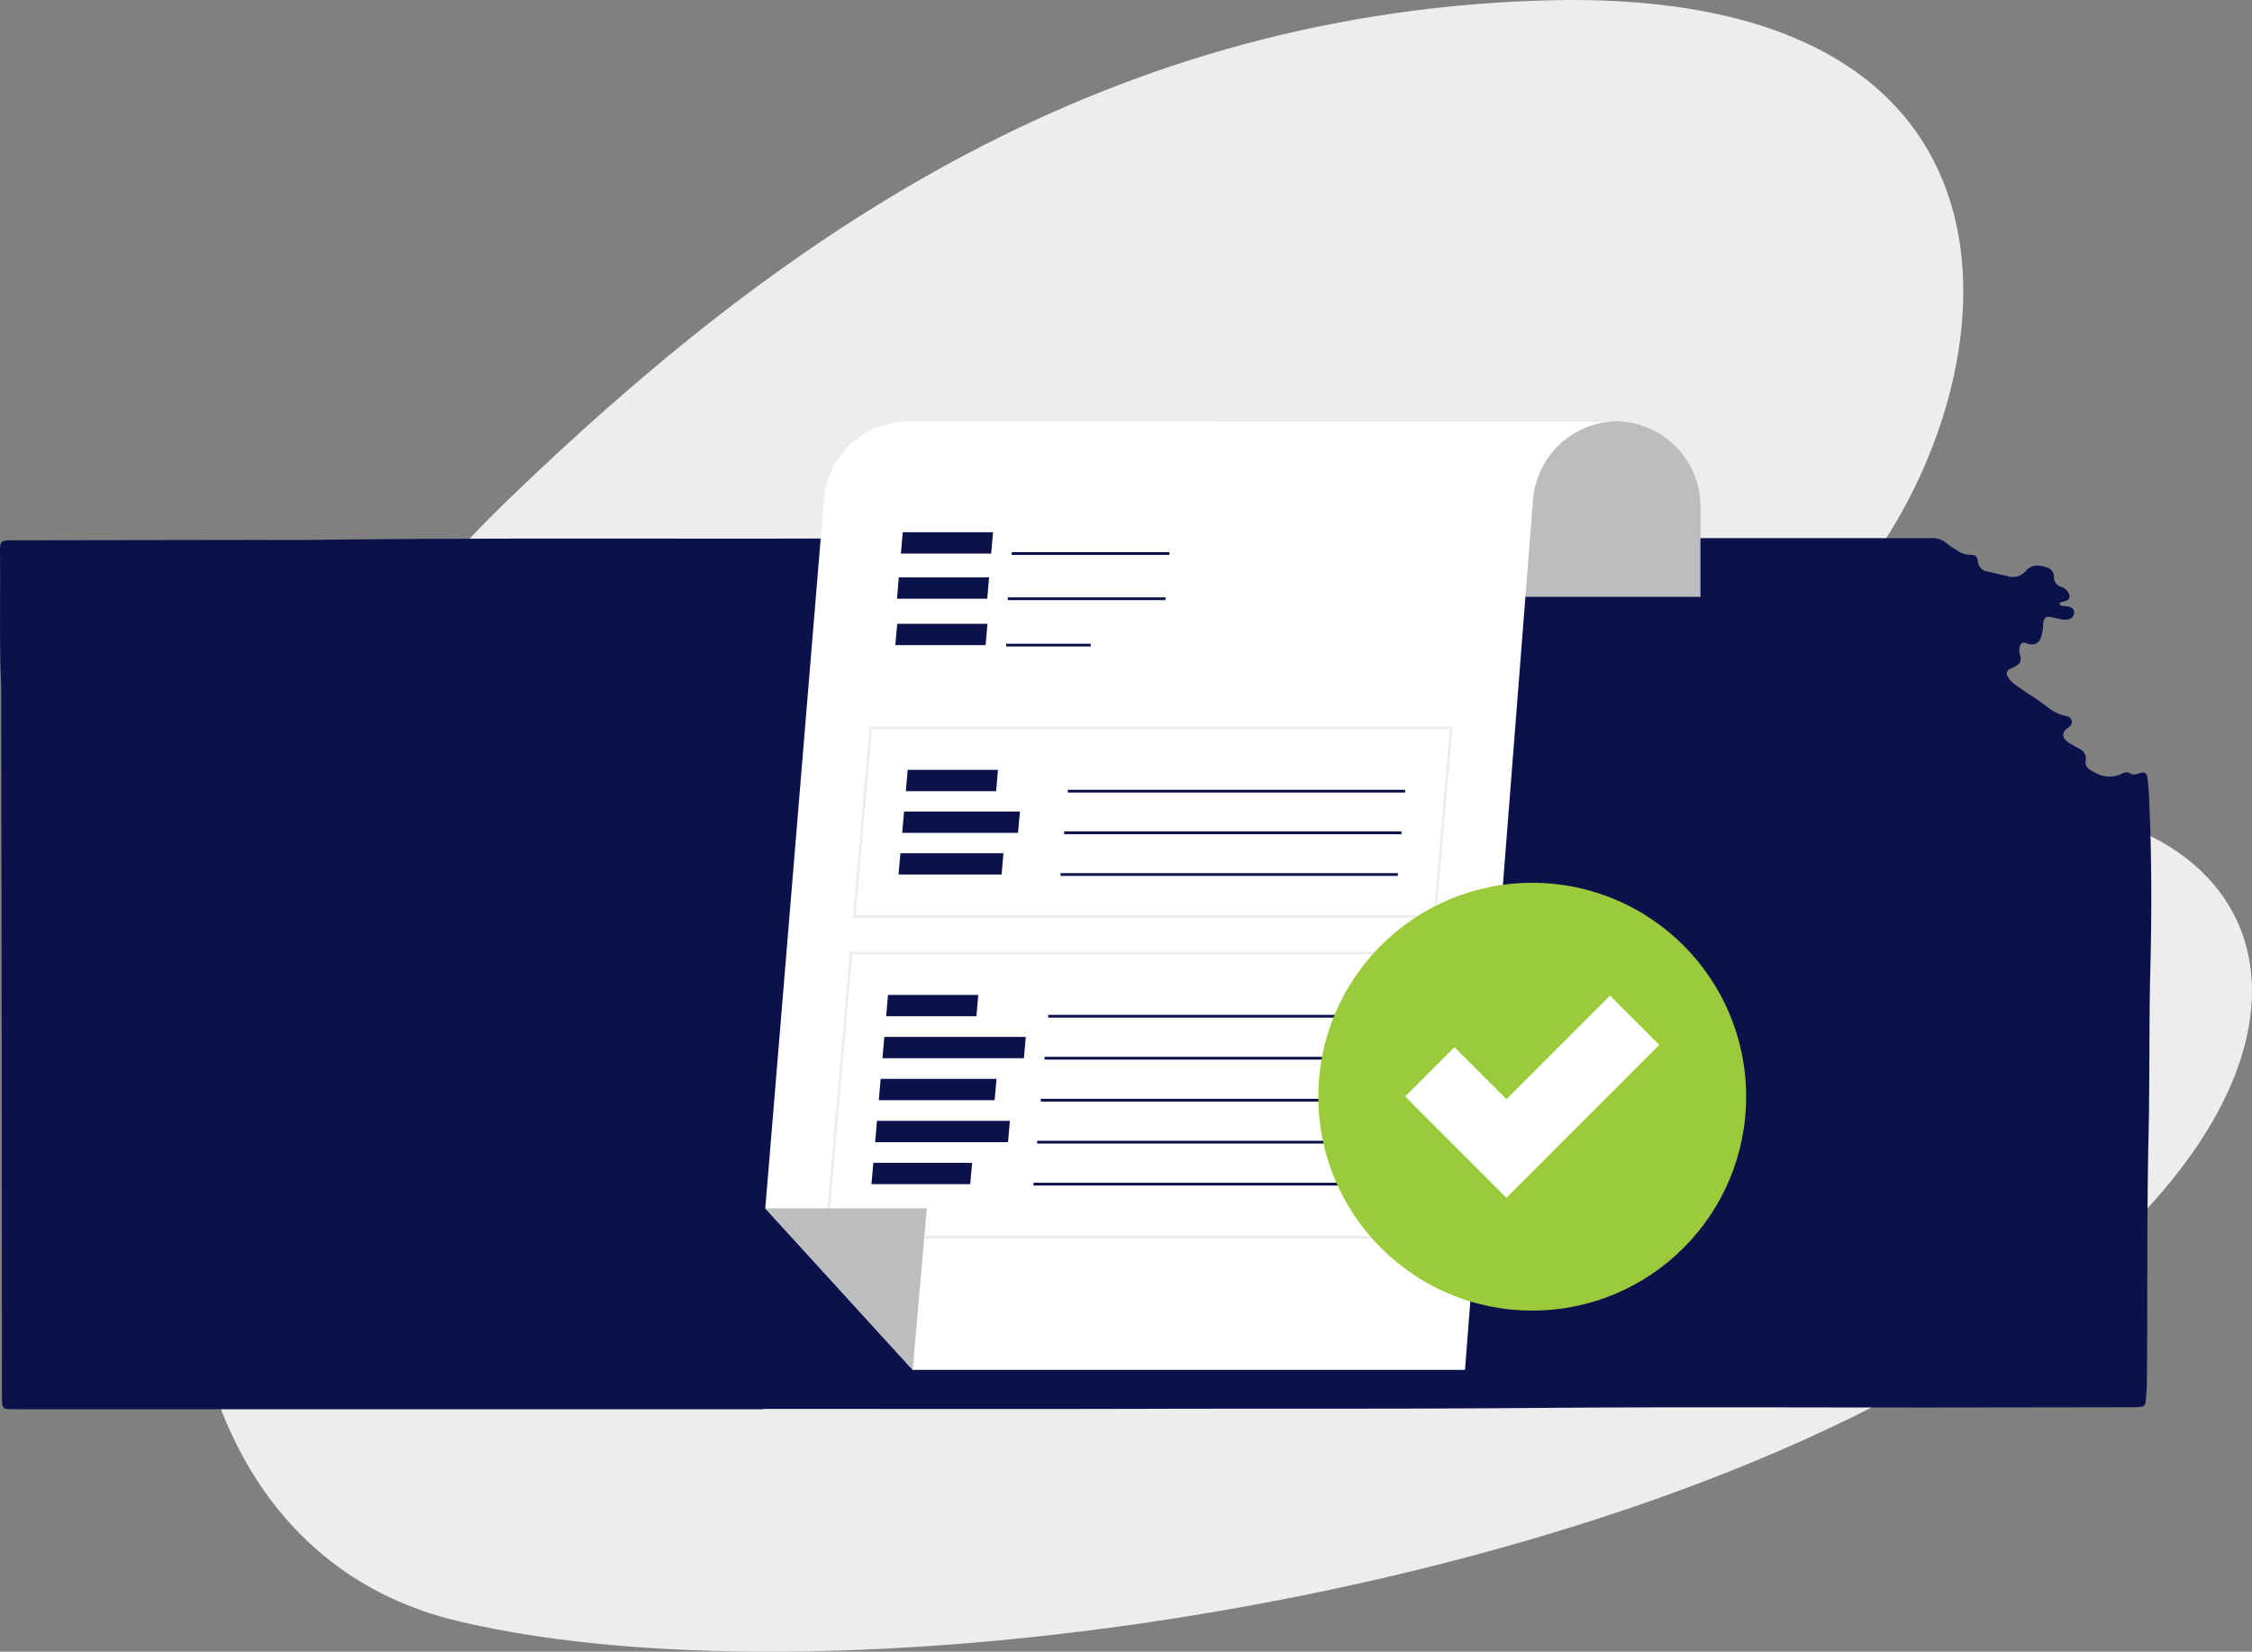 <svg id="a5acf81f-5198-4c75-91dd-de321f6159ce" data-name="Kansas" xmlns="http://www.w3.org/2000/svg" width="528.115" height="387.348" viewBox="0 0 528.115 387.348"><rect x="0" y="0" width="528.115" height="387.348" fill="#808080" stroke="none"/><path d="M210.043,191.014c61.931-59.877,137.031-113.902,242.009-117.524,116.962-4.036,112.344,81.007,79.795,128.885s-27.229,60.013,26.697,59.602c68.995-.527,88.493,59.666,10.47,117.773-90.279,67.235-279.699,95.486-370.442,73.737C107.829,431.739,116.464,281.489,210.043,191.014Z" transform="translate(-91.363 -73.352)" fill="#ededed"/><path d="M270.321,403.847q-86.441,0-172.881-.001c-1.431-0-2.864.016-4.294-.039-.825-.032-1.158-.373-1.253-1.189a16.829,16.829,0,0,1-.075-1.928q-.022-33.073-.04-66.146Q91.723,284.506,91.641,234.467c-.459-10.302-.163-20.61-.272-30.915-.007-.644-.017-1.291.03-1.932.079-1.067.409-1.421,1.425-1.512.64-.057,1.287-.045,1.931-.046q27.704-.044,55.408-.084c5.083-.007,10.166.04,15.248-.022,40.585-.5,81.172-.186,121.759-.312,21.834-.067,43.668-.04,65.501-.048q77.313-.028,154.627-.046,17.61-.004,35.221.021c.43 0.0.861.028,1.288-.001a5.369,5.369,0,0,1,4.175,1.286,19.214,19.214,0,0,0,2.132,1.443,5.626,5.626,0,0,0,3.375,1.176c1.096-.028,1.567.358,1.704,1.527a2.573,2.573,0,0,0,2.323,2.395c1.535.348,3.064.718,4.6,1.063a3.979,3.979,0,0,0,4.28-1.187c1.367-1.575,3.127-1.501,4.931-.854A2.243,2.243,0,0,1,573.04,208.628a2.274,2.274,0,0,0,1.771,2.37,2.868,2.868,0,0,1,1.776,1.752,1.043,1.043,0,0,1-.535,1.437,8.58,8.58,0,0,1-1.025.301c-.274.082-.64.167-.618.493.03.458.475.443.818.49.425.058.86.065,1.277.158.885.198,1.307.719,1.255,1.475a1.588,1.588,0,0,1-1.32,1.485,4.606,4.606,0,0,1-1.919-.034c-.771-.158-1.533-.364-2.306-.508-.984-.184-1.479.163-1.654,1.169-.086.491-.059,1.001-.128,1.496a10.747,10.747,0,0,1-.351,1.891c-.582,1.757-1.738,2.268-3.482,1.61-.863-.326-1.332-.092-1.588.778a3.266,3.266,0,0,0,.033,1.688c.416,1.852.153,2.36-1.553,3.209-.256.127-.532.217-.78.357a1.159,1.159,0,0,0-.485,1.799,5.015,5.015,0,0,0,1.557,1.749c1.223.872,2.441,1.756,3.708,2.562a41.425,41.425,0,0,1,3.698,2.575,11.028,11.028,0,0,0,4.547,2.325,3.126,3.126,0,0,1,.416.104,1.339,1.339,0,0,1,.578,2.354c-.25.251-.585.416-.841.662a1.656,1.656,0,0,0-.028,2.622,9.637,9.637,0,0,0,1.58,1.093c.548.337,1.145.596,1.684.945a2.443,2.443,0,0,1,1.354,2.677,1.933,1.933,0,0,0,1.031,2.157c2.343,1.536,4.789,2.259,7.482.916a1.935,1.935,0,0,1,2.032-.011c.772.473,1.507.066,2.264-.148,1.011-.286,1.519.034,1.654,1.074.175,1.346.303,2.703.368,4.059.655,13.591.681,27.196.329,40.788-.336,12.955-.12,25.911-.416,38.861-.443,19.396-.182,38.794-.409,58.19-.017,1.5-.142,3.001-.272,4.497-.072.826-.393,1.122-1.237,1.209a21.177,21.177,0,0,1-2.144.072q-22.228.035-44.455.062c-32.071.023-64.143-.162-96.212.111-30.064.256-60.126.115-90.189.198-29.994.083-59.989.018-89.984.018Z" transform="translate(-91.363 -73.352)" fill="#0b124b"/><path d="M285,98.796h93.778a20,20,0,0,1,20,20v21.173a0,0,0,0,1,0,0H285a0,0,0,0,1,0,0V98.796A0,0,0,0,1,285,98.796Z" fill="#bbbdbf"/><path d="M450.872,190.499a20,20,0,0,1,19.932-18.352H304.508a20,20,0,0,0-19.932,18.352l-13.745,166.229,34.567,37.881H434.917Z" transform="translate(-91.363 -73.352)" fill="#fff"/><polygon points="232.44 129.82 211.271 129.82 211.709 124.82 232.877 124.82 232.44 129.82" fill="#0b124b"/><rect x="237.263" y="129.495" width="36.977" height="0.65" fill="#0b124b"/><polygon points="231.513 140.414 210.345 140.414 210.782 135.414 231.95 135.414 231.513 140.414" fill="#0b124b"/><rect x="236.336" y="140.089" width="36.977" height="0.65" fill="#0b124b"/><polygon points="231.135 151.29 209.967 151.29 210.405 146.29 231.573 146.29 231.135 151.29" fill="#0b124b"/><rect x="235.958" y="150.965" width="19.828" height="0.65" fill="#0b124b"/><path d="M428.131,288.598H291.346l.03-.353,3.895-44.509h136.784l-.03.354Zm-136.075-.65h135.48l3.812-43.562H295.867Z" transform="translate(-91.363 -73.352)" fill="#ededed"/><path d="M421.55,363.805H284.766l.03-.353,5.856-66.93h136.784l-.03.353Zm-136.075-.65H420.955l5.773-65.982H291.249Z" transform="translate(-91.363 -73.352)" fill="#ededed"/><polygon points="233.595 185.541 212.427 185.541 212.865 180.541 234.033 180.541 233.595 185.541" fill="#0b124b"/><rect x="250.418" y="185.216" width="79.104" height="0.65" fill="#0b124b"/><polygon points="238.74 195.315 211.572 195.315 212.01 190.315 239.178 190.315 238.74 195.315" fill="#0b124b"/><rect x="249.564" y="194.99" width="79.102" height="0.65" fill="#0b124b"/><polygon points="234.885 205.09 210.717 205.09 211.154 200.09 235.323 200.09 234.885 205.09" fill="#0b124b"/><rect x="248.708" y="204.765" width="79.104" height="0.65" fill="#0b124b"/><polygon points="228.977 238.328 207.809 238.328 208.247 233.328 229.415 233.328 228.977 238.328" fill="#0b124b"/><rect x="245.8" y="238.002" width="79.103" height="0.65" fill="#0b124b"/><polygon points="240.116 248.172 206.948 248.172 207.385 243.172 240.553 243.172 240.116 248.172" fill="#0b124b"/><rect x="244.939" y="247.846" width="79.103" height="0.65" fill="#0b124b"/><polygon points="233.255 258.016 206.087 258.016 206.524 253.016 233.692 253.016 233.255 258.016" fill="#0b124b"/><rect x="244.077" y="257.691" width="79.103" height="0.65" fill="#0b124b"/><polygon points="236.393 267.86 205.225 267.86 205.663 262.86 236.831 262.86 236.393 267.86" fill="#0b124b"/><rect x="243.216" y="267.535" width="79.103" height="0.65" fill="#0b124b"/><polygon points="227.532 277.704 204.364 277.704 204.802 272.704 227.97 272.704 227.532 277.704" fill="#0b124b"/><rect x="242.356" y="277.379" width="79.103" height="0.65" fill="#0b124b"/><polygon points="179.469 283.377 217.35 283.377 214.036 321.258 179.469 283.377" fill="#bbbdbf"/><circle cx="359.328" cy="257.195" r="50.161" fill="#9bca3b"/><polygon points="353.279 280.903 329.523 257.146 341.085 245.583 353.279 257.776 377.57 233.487 389.132 245.049 353.279 280.903" fill="#fff"/></svg>